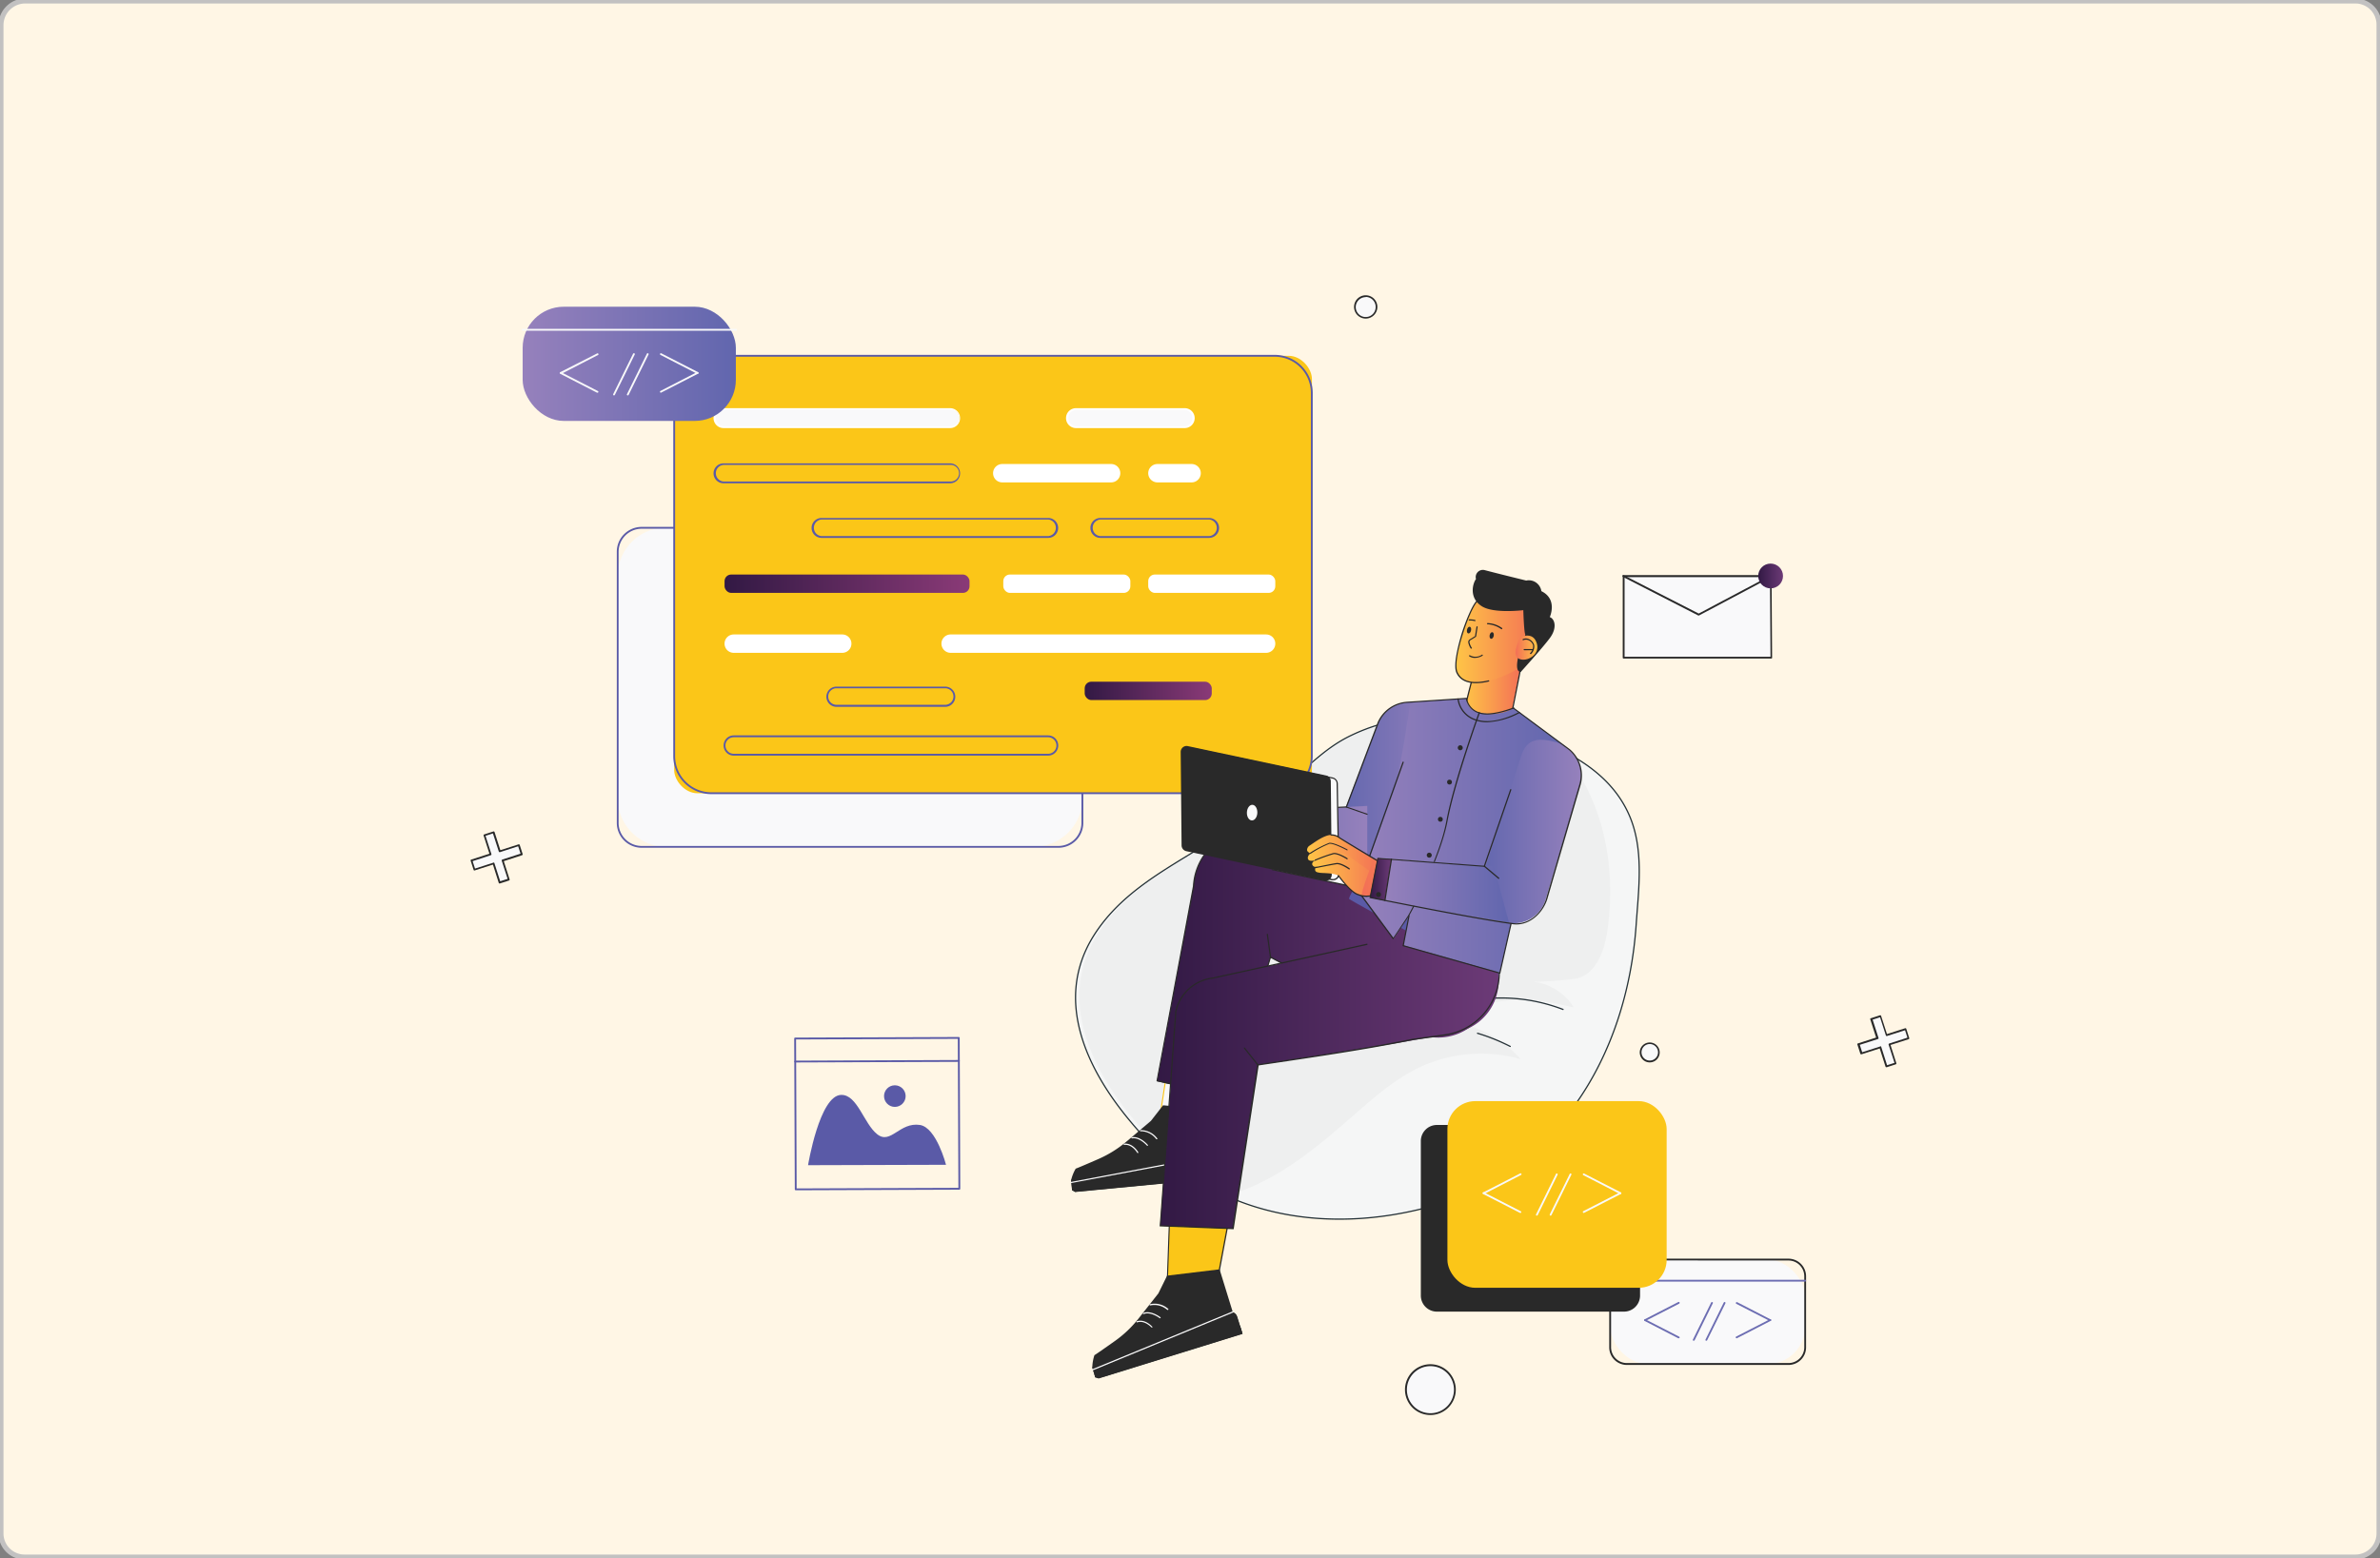 <svg id="Layer_1" data-name="Layer 1" xmlns="http://www.w3.org/2000/svg" xmlns:xlink="http://www.w3.org/1999/xlink" viewBox="0 0 478 313"><rect x="0" y="0" width="478" height="313" fill="#808080" stroke="none"/><defs><style>.cls-1{fill:#fff6e5;stroke:#c2c1c1;}.cls-1,.cls-4{stroke-miterlimit:10;}.cls-2{fill:#9bd2a5;}.cls-3{fill:#f5f6f6;}.cls-4,.cls-5,.cls-6{fill:none;stroke:#263238;}.cls-4,.cls-5{stroke-width:0.25px;}.cls-5,.cls-6{stroke-linecap:round;stroke-linejoin:round;}.cls-6{stroke-width:0.5px;}.cls-7{fill:#010101;opacity:0.03;}.cls-8{fill:#5a5aa7;}.cls-9{fill:#f9f9fa;}.cls-10{fill:#292929;}.cls-11{fill:url(#linear-gradient);}.cls-12{fill:#fbc618;}.cls-13{fill:#fff;}.cls-14{fill:url(#linear-gradient-2);}.cls-15{fill:url(#linear-gradient-3);}.cls-16{fill:url(#linear-gradient-4);}.cls-17{fill:#6c6db2;}.cls-18{fill:url(#linear-gradient-5);}.cls-19{fill:url(#linear-gradient-6);}.cls-20{fill:url(#linear-gradient-7);}.cls-21{fill:#f0edea;}.cls-22{fill:url(#linear-gradient-8);}.cls-23{fill:url(#linear-gradient-9);}.cls-24{fill:url(#linear-gradient-10);}.cls-25{fill:url(#linear-gradient-11);}.cls-26{fill:url(#linear-gradient-12);}.cls-27,.cls-28,.cls-29,.cls-30{fill-rule:evenodd;}.cls-27{fill:url(#linear-gradient-13);}.cls-28{fill:url(#linear-gradient-14);}.cls-29{fill:url(#linear-gradient-15);}.cls-30{fill:url(#linear-gradient-16);}.cls-31{fill:url(#linear-gradient-17);}.cls-32{fill:url(#linear-gradient-18);}.cls-33{fill:url(#linear-gradient-19);}.cls-34{fill:url(#linear-gradient-20);}</style><linearGradient id="linear-gradient" x1="353.13" y1="115.71" x2="358.1" y2="115.71" gradientUnits="userSpaceOnUse"><stop offset="0" stop-color="#321944"/><stop offset="1" stop-color="#6c3a77"/></linearGradient><linearGradient id="linear-gradient-2" x1="217.85" y1="138.8" x2="243.37" y2="138.8" gradientUnits="userSpaceOnUse"><stop offset="0" stop-color="#321944"/><stop offset="1" stop-color="#8a3a77"/></linearGradient><linearGradient id="linear-gradient-3" x1="145.52" y1="117.26" x2="194.72" y2="117.26" xlink:href="#linear-gradient-2"/><linearGradient id="linear-gradient-4" x1="104.97" y1="73.1" x2="147.79" y2="73.1" gradientUnits="userSpaceOnUse"><stop offset="0" stop-color="#9681bc"/><stop offset="1" stop-color="#6166ae"/></linearGradient><linearGradient id="linear-gradient-5" x1="294.02" y1="139.43" x2="305.62" y2="139.43" gradientUnits="userSpaceOnUse"><stop offset="0" stop-color="#ffc546"/><stop offset="1" stop-color="#f36f56"/></linearGradient><linearGradient id="linear-gradient-6" x1="292.39" y1="128.02" x2="309.04" y2="128.02" xlink:href="#linear-gradient-5"/><linearGradient id="linear-gradient-7" x1="304.4" y1="130.07" x2="308.77" y2="130.07" gradientUnits="userSpaceOnUse"><stop offset="0" stop-color="#f36f56"/><stop offset="1" stop-color="#ffc546"/></linearGradient><linearGradient id="linear-gradient-8" x1="268.6" y1="157.9" x2="291.06" y2="157.9" gradientUnits="userSpaceOnUse"><stop offset="0" stop-color="#6166ae"/><stop offset="1" stop-color="#9681bc"/></linearGradient><linearGradient id="linear-gradient-9" x1="247.9" y1="168.32" x2="274.6" y2="168.32" xlink:href="#linear-gradient-8"/><linearGradient id="linear-gradient-10" x1="232.37" y1="194.34" x2="299.68" y2="194.34" xlink:href="#linear-gradient"/><linearGradient id="linear-gradient-11" x1="233.04" y1="216.67" x2="300.99" y2="216.67" xlink:href="#linear-gradient"/><linearGradient id="linear-gradient-12" x1="272.61" y1="167.9" x2="314.9" y2="167.9" xlink:href="#linear-gradient-4"/><linearGradient id="linear-gradient-13" x1="262.52" y1="172.42" x2="277.02" y2="172.42" xlink:href="#linear-gradient-5"/><linearGradient id="linear-gradient-14" x1="262.66" y1="174.59" x2="277" y2="174.59" xlink:href="#linear-gradient-5"/><linearGradient id="linear-gradient-15" x1="263.53" y1="175.41" x2="278.5" y2="175.41" xlink:href="#linear-gradient-5"/><linearGradient id="linear-gradient-16" x1="264.15" y1="176.69" x2="278.13" y2="176.69" xlink:href="#linear-gradient-5"/><linearGradient id="linear-gradient-17" x1="273.53" y1="179.06" x2="303.82" y2="179.06" xlink:href="#linear-gradient-7"/><linearGradient id="linear-gradient-18" x1="297.27" y1="167.05" x2="317.56" y2="167.05" xlink:href="#linear-gradient-8"/><linearGradient id="linear-gradient-19" x1="278.12" y1="178.99" x2="303.09" y2="178.99" xlink:href="#linear-gradient-4"/><linearGradient id="linear-gradient-20" x1="275.14" y1="176.68" x2="279.44" y2="176.68" xlink:href="#linear-gradient"/></defs><g id="beb3d7f5-2594-40e1-9fcf-2cdf8fd006a9"><path class="cls-1" d="M5,.2H473A4.74,4.74,0,0,1,477.8,5V308a4.74,4.74,0,0,1-4.8,4.8H5A4.74,4.74,0,0,1,.2,308V5A4.87,4.87,0,0,1,5,.2Z"/></g><path class="cls-2" d="M227.19,225.49a55.93,55.93,0,0,0,14,12.1,47.94,47.94,0,0,0,5.12,2.67c12.12,5.45,25.94,5.81,38.86,2.67,27.17-6.58,41.58-30.56,43.41-57.18.49-7.2,1.6-15-1.32-21.81s-8.81-11.09-15.47-14.05A90.39,90.39,0,0,0,297,145.11a38.09,38.09,0,0,0-25.64,2.64c-5.58,2.65-9.56,7.24-14.26,11.13l-1.5,1.23a139.86,139.86,0,0,1-15,10.5c-7.89,4.82-16,9.37-21,17.46C211.56,201,218.35,215,227.19,225.49Z"/><path class="cls-3" d="M227.19,225.49a55.93,55.93,0,0,0,14,12.1,47.94,47.94,0,0,0,5.12,2.67c12.12,5.45,25.94,5.81,38.86,2.67,27.17-6.58,41.58-30.56,43.41-57.18.49-7.2,1.6-15-1.32-21.81s-8.81-11.09-15.47-14.05A90.39,90.39,0,0,0,297,145.11a38.09,38.09,0,0,0-25.64,2.64c-5.58,2.65-9.56,7.24-14.26,11.13l-1.5,1.23a139.86,139.86,0,0,1-15,10.5c-7.89,4.82-16,9.37-21,17.46C211.56,201,218.35,215,227.19,225.49Z"/><path class="cls-4" d="M255.58,160.11l1.5-1.23c4.7-3.89,8.68-8.48,14.26-11.13A38.09,38.09,0,0,1,297,145.11c11.3,2.8,25.31,7.12,30.29,18.83,2.91,6.84,1.81,14.61,1.32,21.81-1.83,26.62-16.24,50.6-43.41,57.18-14.78,3.59-30.73,2.61-44-5.34a55.93,55.93,0,0,1-14-12.1C218.35,215,211.56,201,219.6,188.07c5.05-8.09,13.13-12.64,21-17.46A139.86,139.86,0,0,0,255.58,160.11Z"/><path class="cls-5" d="M296.75,207.58a38.93,38.93,0,0,1,6.56,2.64"/><path class="cls-6" d="M282.89,205a69.42,69.42,0,0,1,9.84,1.55"/><path class="cls-5" d="M285.79,204.26a34.65,34.65,0,0,1,28.13-1.47"/><path class="cls-7" d="M228,225.27a56.15,56.15,0,0,0,14,12.1A47.94,47.94,0,0,0,247.1,240a39.82,39.82,0,0,0,4.08-1.49c8-3.42,14.64-9.19,21.18-14.89,3.93-3.43,7.94-6.91,12.65-9.16a29.14,29.14,0,0,1,20.41-1.68,22.94,22.94,0,0,0-13.5-7.43c3.37-3.06,8.06-4.35,12.62-4.43s7.07.47,11.52,1.47c-1.49-2.74-5.44-5.22-8.56-5.14a78,78,0,0,0,8.86-.63c4-.65,5.83-5.38,6.43-9.41,1.66-11.09,0-22.91-6.07-32.34a32.47,32.47,0,0,0-4.15-5.24,90,90,0,0,0-14.81-4.78,38.08,38.08,0,0,0-25.64,2.64c-5.58,2.65-9.56,7.24-14.26,11.13l-1.5,1.23a140.87,140.87,0,0,1-15,10.5c-7.9,4.82-16,9.37-21,17.46C212.34,200.74,219.13,214.78,228,225.27Z"/><path class="cls-8" d="M159.82,239.12a.19.19,0,0,1-.19-.18l-.12-30.31a.18.18,0,0,1,.06-.13.19.19,0,0,1,.13-.05l32.85-.12h0a.18.18,0,0,1,.19.18l.12,30.3a.19.19,0,0,1-.05.13.18.18,0,0,1-.13.06l-32.86.12Zm.06-30.3.12,29.93,32.49-.12-.12-29.93Z"/><path class="cls-8" d="M159.71,213.44a.18.18,0,0,1,0-.36l32.86-.13h0a.2.2,0,0,1,.19.19.19.19,0,0,1-.19.18l-32.86.12Z"/><path class="cls-8" d="M162.29,234.08,190,234s-1.92-7.47-5.23-8c-4.11-.63-5.86,4-8.57,1.88s-4-8-7.26-7.92C164.59,220.05,162.29,234.08,162.29,234.08Z"/><circle class="cls-8" cx="179.72" cy="220.2" r="2.17"/><polygon class="cls-9" points="326.09 115.66 355.66 115.7 355.77 132.12 326.09 132.12 326.09 115.66"/><path class="cls-10" d="M355.77,132.3H326.09a.18.18,0,0,1-.18-.18V115.66a.19.19,0,0,1,0-.13.21.21,0,0,1,.13,0h0l29.57,0a.19.19,0,0,1,.19.18l.11,16.42a.16.16,0,0,1-.06.13A.15.15,0,0,1,355.77,132.3Zm-29.49-.36h29.31l-.11-16-29.2,0Z"/><path class="cls-10" d="M341.16,123.65l-.08,0L326,115.92a.19.19,0,1,1,.17-.33l15,7.67,14.27-7.57a.18.18,0,0,1,.25.07.19.19,0,0,1-.08.25l-14.35,7.62Z"/><circle class="cls-11" cx="355.61" cy="115.71" r="2.49"/><polygon class="cls-9" points="383.31 208.55 382.72 206.71 378.89 207.94 377.66 204.11 375.82 204.7 377.05 208.53 373.22 209.76 373.81 211.6 377.64 210.37 378.87 214.2 380.71 213.61 379.48 209.78 383.31 208.55"/><path class="cls-10" d="M378.87,214.39a.11.11,0,0,1-.08,0,.19.19,0,0,1-.1-.1l-1.17-3.66-3.65,1.17a.19.19,0,0,1-.24-.11l-.59-1.84a.17.17,0,0,1,0-.14.15.15,0,0,1,.1-.09l3.66-1.18-1.17-3.65a.17.17,0,0,1,0-.14.14.14,0,0,1,.11-.09l1.83-.59a.18.18,0,0,1,.23.11l1.18,3.66,3.65-1.17a.18.18,0,0,1,.23.12l.59,1.84a.14.14,0,0,1,0,.14.22.22,0,0,1-.1.09l-3.66,1.17,1.17,3.66a.18.18,0,0,1-.12.23l-1.83.59Zm-1.23-4.2a.11.11,0,0,1,.08,0,.19.19,0,0,1,.1.1L379,214l1.49-.48-1.18-3.65a.19.19,0,0,1,.12-.23l3.66-1.18-.48-1.49L379,208.12a.17.17,0,0,1-.14,0,.19.19,0,0,1-.1-.1l-1.17-3.66-1.49.48,1.18,3.66a.18.18,0,0,1,0,.14.22.22,0,0,1-.1.09l-3.66,1.17.48,1.49,3.65-1.17Z"/><polygon class="cls-9" points="104.19 169.8 100.36 171.03 99.13 167.2 97.29 167.79 98.52 171.62 94.69 172.85 95.28 174.69 99.11 173.46 100.34 177.29 102.18 176.7 100.95 172.87 104.78 171.64 104.19 169.8"/><path class="cls-10" d="M100.34,177.48l-.08,0a.19.19,0,0,1-.09-.11L99,173.69l-3.65,1.17a.14.14,0,0,1-.14,0,.15.15,0,0,1-.09-.1l-.59-1.84a.17.17,0,0,1,.11-.23l3.66-1.18-1.17-3.65a.18.18,0,0,1,.12-.23l1.83-.59a.17.17,0,0,1,.14,0,.19.19,0,0,1,.1.1l1.17,3.66,3.65-1.17a.17.17,0,0,1,.14,0,.18.18,0,0,1,.1.11l.59,1.84a.19.19,0,0,1-.12.23L101.18,173l1.17,3.66a.18.18,0,0,1-.12.23l-1.83.59Zm-1.23-4.2a.11.11,0,0,1,.08,0,.19.19,0,0,1,.1.1l1.17,3.66,1.49-.48-1.18-3.65a.19.19,0,0,1,.12-.23l3.66-1.18-.48-1.49-3.65,1.18a.2.2,0,0,1-.24-.12L99,167.43l-1.49.48,1.18,3.66a.18.18,0,0,1,0,.14.22.22,0,0,1-.1.09L94.92,173l.48,1.49,3.65-1.17Z"/><circle class="cls-9" cx="287.29" cy="279.18" r="4.91" transform="translate(-50.27 63.47) rotate(-11.6)"/><path class="cls-10" d="M287.29,284.27a5.1,5.1,0,1,1,5.09-5.09A5.1,5.1,0,0,1,287.29,284.27Zm0-9.82a4.73,4.73,0,1,0,4.73,4.73A4.73,4.73,0,0,0,287.29,274.45Z"/><circle class="cls-9" cx="274.29" cy="61.62" r="2.16"/><path class="cls-10" d="M274.29,64a2.34,2.34,0,1,1,2.34-2.34A2.34,2.34,0,0,1,274.29,64Zm0-4.31a2,2,0,1,0,2,2A2,2,0,0,0,274.29,59.65Z"/><circle class="cls-9" cx="331.33" cy="211.4" r="1.84"/><path class="cls-10" d="M331.33,213.43a2,2,0,1,1,2-2A2,2,0,0,1,331.33,213.43Zm0-3.69A1.66,1.66,0,1,0,333,211.4,1.66,1.66,0,0,0,331.33,209.74Z"/><path class="cls-9" d="M133.77,106h83.62a0,0,0,0,1,0,0v54.39a9.71,9.71,0,0,1-9.71,9.71H133.77a9.71,9.71,0,0,1-9.71-9.71V115.74A9.71,9.71,0,0,1,133.77,106Z"/><path class="cls-8" d="M212.57,170.31H128.88a5,5,0,0,1-5-5V110.85a5,5,0,0,1,5-5h88.5a.2.2,0,0,1,.19.19v59.28A5,5,0,0,1,212.57,170.31Zm-83.69-64.09a4.64,4.64,0,0,0-4.64,4.63v54.47a4.64,4.64,0,0,0,4.64,4.63h83.69a4.64,4.64,0,0,0,4.63-4.63v-59.1Z"/><rect class="cls-12" x="135.4" y="71.48" width="128.09" height="87.88" rx="4.68"/><path class="cls-8" d="M256,159.54H142.87a7.66,7.66,0,0,1-7.65-7.65V78.94a7.66,7.66,0,0,1,7.65-7.65H256a7.66,7.66,0,0,1,7.65,7.65v72.95A7.66,7.66,0,0,1,256,159.54ZM142.87,71.66a7.29,7.29,0,0,0-7.28,7.28v72.95a7.28,7.28,0,0,0,7.28,7.28H256a7.29,7.29,0,0,0,7.28-7.28V78.94A7.29,7.29,0,0,0,256,71.66Z"/><path class="cls-9" d="M190.82,85.84H145.31A1.84,1.84,0,0,1,143.47,84h0a1.84,1.84,0,0,1,1.84-1.84h45.51A1.85,1.85,0,0,1,192.67,84h0A1.85,1.85,0,0,1,190.82,85.84Z"/><path class="cls-13" d="M190.82,86H145.31a2,2,0,1,1,0-4h45.51a2,2,0,1,1,0,4Zm-45.51-3.69a1.67,1.67,0,0,0,0,3.33h45.51a1.67,1.67,0,1,0,0-3.33Z"/><path class="cls-9" d="M237.94,85.84H216.1A1.85,1.85,0,0,1,214.26,84h0a1.85,1.85,0,0,1,1.84-1.84h21.84A1.84,1.84,0,0,1,239.78,84h0A1.84,1.84,0,0,1,237.94,85.84Z"/><path class="cls-13" d="M237.94,86H216.1a2,2,0,0,1,0-4h21.84a2,2,0,1,1,0,4ZM216.1,82.33a1.67,1.67,0,0,0,0,3.33h21.84a1.67,1.67,0,0,0,0-3.33Z"/><path class="cls-8" d="M190.82,97.09H145.31a2,2,0,1,1,0-4h45.51a2,2,0,1,1,0,4ZM145.31,93.4a1.67,1.67,0,0,0,0,3.33h45.51a1.67,1.67,0,1,0,0-3.33Z"/><path class="cls-13" d="M223.13,96.91H201.29a1.84,1.84,0,0,1-1.84-1.84h0a1.84,1.84,0,0,1,1.84-1.85h21.84A1.84,1.84,0,0,1,225,95.07h0A1.84,1.84,0,0,1,223.13,96.91Z"/><path class="cls-13" d="M239.32,96.91h-6.87a1.85,1.85,0,0,1-1.84-1.84h0a1.85,1.85,0,0,1,1.84-1.85h6.87a1.85,1.85,0,0,1,1.85,1.85h0A1.85,1.85,0,0,1,239.32,96.91Z"/><path class="cls-13" d="M169.2,131.15H147.36a1.84,1.84,0,0,1-1.84-1.85h0a1.84,1.84,0,0,1,1.84-1.84H169.2A1.84,1.84,0,0,1,171,129.3h0A1.84,1.84,0,0,1,169.2,131.15Z"/><path class="cls-13" d="M254.29,131.15H190.93a1.85,1.85,0,0,1-1.85-1.85h0a1.84,1.84,0,0,1,1.85-1.84h63.36a1.84,1.84,0,0,1,1.84,1.84h0A1.84,1.84,0,0,1,254.29,131.15Z"/><path class="cls-8" d="M189.85,142H168a2,2,0,1,1,0-4.06h21.83a2,2,0,1,1,0,4.06ZM168,138.27a1.66,1.66,0,1,0,0,3.32h21.83a1.66,1.66,0,1,0,0-3.32Z"/><path class="cls-8" d="M210.51,108.06H165a2,2,0,0,1,0-4h45.52a2,2,0,0,1,0,4ZM165,104.37a1.67,1.67,0,0,0,0,3.33h45.52a1.67,1.67,0,0,0,0-3.33Z"/><rect class="cls-14" x="217.85" y="136.95" width="25.52" height="3.69" rx="1.33"/><path class="cls-8" d="M210.51,151.8H147.36a2,2,0,0,1,0-4.06h63.15a2,2,0,0,1,0,4.06Zm-63.15-3.69a1.66,1.66,0,0,0,0,3.32h63.15a1.66,1.66,0,0,0,0-3.32Z"/><path class="cls-8" d="M242.81,108.06H221a2,2,0,0,1,0-4h21.84a2,2,0,1,1,0,4ZM221,104.37a1.67,1.67,0,0,0,0,3.33h21.84a1.67,1.67,0,0,0,0-3.33Z"/><rect class="cls-15" x="145.52" y="115.42" width="49.2" height="3.69" rx="1.33"/><rect class="cls-13" x="201.5" y="115.42" width="25.52" height="3.69" rx="1.33"/><rect class="cls-13" x="230.61" y="115.42" width="25.52" height="3.69" rx="1.33"/><rect class="cls-16" x="104.97" y="61.62" width="42.82" height="22.94" rx="8.25"/><path class="cls-9" d="M112.64,75.1a.18.18,0,0,1-.16-.1.19.19,0,0,1,.08-.25L119.93,71a.19.19,0,0,1,.25.08.17.17,0,0,1-.08.24l-7.38,3.8Z"/><path class="cls-9" d="M120,78.89l-.09,0-7.37-3.79a.19.19,0,0,1-.08-.25.17.17,0,0,1,.24-.08l7.38,3.79a.19.19,0,0,1,.08.25A.19.19,0,0,1,120,78.89Z"/><path class="cls-9" d="M140.11,75.1l-.08,0-7.38-3.8a.18.18,0,0,1-.08-.24.19.19,0,0,1,.25-.08l7.38,3.79a.19.19,0,0,1,.08.25A.21.21,0,0,1,140.11,75.1Z"/><path class="cls-9" d="M132.74,78.89a.21.21,0,0,1-.17-.1.19.19,0,0,1,.08-.25L140,74.75a.19.19,0,0,1,.25.08.19.19,0,0,1-.08.25l-7.38,3.79Z"/><path class="cls-9" d="M123.32,79.43l-.08,0a.2.2,0,0,1-.09-.25l4-8.12a.19.19,0,0,1,.25-.08.17.17,0,0,1,.08.24l-4,8.12A.17.17,0,0,1,123.32,79.43Z"/><path class="cls-9" d="M126.08,79.43l-.08,0a.19.19,0,0,1-.08-.25l4-8.12a.18.18,0,0,1,.33.16l-4,8.12A.18.18,0,0,1,126.08,79.43Z"/><path class="cls-9" d="M147.79,66.44H105a.18.18,0,0,1-.19-.19.18.18,0,0,1,.19-.18h42.82a.18.18,0,0,1,.18.18A.18.18,0,0,1,147.79,66.44Z"/><rect class="cls-9" x="323.39" y="253.05" width="39.16" height="20.98" rx="7.55"/><path class="cls-10" d="M359.2,274.21H326.73a3.54,3.54,0,0,1-3.53-3.53V256.39a3.54,3.54,0,0,1,3.53-3.53H359.2a3.54,3.54,0,0,1,3.53,3.53v14.29A3.53,3.53,0,0,1,359.2,274.21Zm-32.47-21a3.17,3.17,0,0,0-3.16,3.16v14.29a3.17,3.17,0,0,0,3.16,3.17H359.2a3.17,3.17,0,0,0,3.17-3.17V256.39a3.17,3.17,0,0,0-3.17-3.16Z"/><path class="cls-17" d="M330.4,265.38a.17.17,0,0,1-.16-.1.18.18,0,0,1,.08-.24l6.75-3.47a.19.19,0,0,1,.25.08.19.19,0,0,1-.08.25l-6.75,3.46A.15.15,0,0,1,330.4,265.38Z"/><path class="cls-17" d="M337.15,268.85a.11.11,0,0,1-.08,0l-6.75-3.47a.18.18,0,0,1-.08-.24.19.19,0,0,1,.25-.08l6.75,3.47a.18.18,0,0,1,.08.24A.19.19,0,0,1,337.15,268.85Z"/><path class="cls-17" d="M355.53,265.38a.11.11,0,0,1-.08,0l-6.75-3.46a.19.19,0,0,1,.17-.33l6.74,3.47a.17.17,0,0,1,.08.24A.16.16,0,0,1,355.53,265.38Z"/><path class="cls-17" d="M348.78,268.85a.18.18,0,0,1-.08-.34l6.75-3.47a.18.18,0,1,1,.16.32l-6.74,3.47A.15.15,0,0,1,348.78,268.85Z"/><path class="cls-17" d="M340.17,269.34a.12.12,0,0,1-.08,0,.17.17,0,0,1-.08-.24l3.66-7.43a.19.19,0,0,1,.25-.08.17.17,0,0,1,.08.24l-3.66,7.43A.21.21,0,0,1,340.17,269.34Z"/><path class="cls-17" d="M342.7,269.34a.11.11,0,0,1-.08,0,.17.17,0,0,1-.08-.24l3.66-7.43a.19.19,0,0,1,.25-.08.17.17,0,0,1,.08.24l-3.67,7.43A.18.18,0,0,1,342.7,269.34Z"/><path class="cls-17" d="M362.55,257.47H323.39a.19.19,0,0,1-.19-.19.18.18,0,0,1,.19-.18h39.16a.18.18,0,0,1,.18.18A.19.19,0,0,1,362.55,257.47Z"/><path class="cls-10" d="M295,127.3s0-6.34,2.87-7.31,4.44,2.88,4.44,2.88Z"/><path class="cls-18" d="M303.34,144.66c0-.27,2.21-11.24,2.28-12.09s-9.19.86-9.19.86-2.18,8.07-2.36,9.51C293.2,149.85,303.34,144.66,303.34,144.66Z"/><path class="cls-10" d="M297,146.65a3.5,3.5,0,0,1-2-.53c-.84-.59-1.17-1.66-1-3.19s2.27-9.2,2.36-9.53a.11.11,0,0,1,.09-.08s2.15-.4,4.33-.71c4.46-.64,4.8-.34,4.93-.22a.27.27,0,0,1,.08.19c0,.52-.85,4.68-1.5,8-.4,2-.77,3.94-.78,4.06a.12.12,0,0,1-.06.1C303.21,144.86,299.67,146.65,297,146.65Zm-.44-13.11c-.21.81-2.16,8.07-2.33,9.42s.12,2.43.88,3c2.19,1.53,7.55-1.05,8.16-1.35,0-.34.31-1.68.77-4,.65-3.33,1.46-7.48,1.5-8,0-.05-.44-.32-4.63.27C298.89,133.11,296.93,133.47,296.52,133.54Zm6.82,11.12Z"/><path class="cls-19" d="M302.42,119.22c-2.89-.67-3.37-.32-5.69,1.52-1.5,1.19-5.3,11.87-4.11,14.41,2.23,4.71,12.06-.33,12.78-1.25s5.67-9.3,2.7-12.14A12.68,12.68,0,0,0,302.42,119.22Z"/><path class="cls-10" d="M296.38,137.25c-1.91,0-3.22-.69-3.86-2.05-.8-1.68.59-6.39,1-7.8.9-2.84,2.25-6.07,3.1-6.75,2.37-1.88,2.91-2.22,5.8-1.55a.12.12,0,0,1,.09.14.12.12,0,0,1-.15.09c-2.87-.66-3.33-.28-5.59,1.51-.7.56-2,3.41-3,6.64-1.16,3.69-1.56,6.54-1,7.62,1.07,2.26,3.95,2.11,6.18,1.58a.12.12,0,0,1,.15.09.12.12,0,0,1-.09.14A11.18,11.18,0,0,1,296.38,137.25Z"/><path class="cls-10" d="M296.2,132.17a2,2,0,0,1-1.13-.34.13.13,0,0,1,0-.17.13.13,0,0,1,.17,0,2.27,2.27,0,0,0,2.37-.12.12.12,0,0,1,.16,0,.12.12,0,0,1,0,.17A3.07,3.07,0,0,1,296.2,132.17Z"/><path class="cls-10" d="M295.49,130.29a.16.16,0,0,1-.1,0,3.34,3.34,0,0,1-.5-1.2.63.63,0,0,1,.26-.62h0l1.09-.67.29-1.86a.12.12,0,1,1,.24,0l-.3,1.91a.15.15,0,0,1-.06.09l-1.12.7a.42.42,0,0,0-.16.39,3.08,3.08,0,0,0,.46,1.09.12.12,0,0,1,0,.17Z"/><path class="cls-10" d="M300,127.77c-.09.36-.34.62-.56.56s-.33-.39-.25-.76.34-.62.56-.56S300.07,127.4,300,127.77Z"/><ellipse class="cls-10" cx="295.05" cy="126.59" rx="0.68" ry="0.41" transform="translate(103.61 384.33) rotate(-76.62)"/><path class="cls-10" d="M301.62,126.41a.11.11,0,0,1-.08,0,5.28,5.28,0,0,0-2.77-1,.12.12,0,0,1-.12-.13.11.11,0,0,1,.12-.11,5.42,5.42,0,0,1,2.92,1,.12.12,0,0,1,0,.17A.11.11,0,0,1,301.62,126.41Z"/><path class="cls-10" d="M296.2,124.78s0,0,0,0a4.11,4.11,0,0,0-1.08-.12.12.12,0,0,1-.14-.09.12.12,0,0,1,.1-.14,3.88,3.88,0,0,1,1.17.12.11.11,0,0,1,.09.14A.12.12,0,0,1,296.2,124.78Z"/><path class="cls-10" d="M305.42,135s4.45-4.9,5.89-6.87,1-3.77-.05-4.16c0,0,1.65-3.58-1.69-5.21a2.55,2.55,0,0,0-3.05-2.13s-5.88-1.44-8.32-2.09a1.44,1.44,0,0,0-1.54,2.24s.7.33.3-.6-2.81,3.51.71,5.65c2.41,1.47,8.27.75,8.27.75s.14,4.62.42,4.93C306.36,127.52,303.33,134.87,305.42,135Z"/><path class="cls-20" d="M305.38,128s2.21-1.1,3.1.81c1.26,2.67-2,4.38-3.51,3.48S305.38,128,305.38,128Z"/><path class="cls-10" d="M307.38,131.37a.11.11,0,0,1-.07,0,.12.12,0,0,1,0-.17,1.93,1.93,0,0,0,.59-1.59,1.64,1.64,0,0,0-.94-1,1.26,1.26,0,0,0-1,0,.12.12,0,1,1-.1-.22,1.46,1.46,0,0,1,1.19,0,1.91,1.91,0,0,1,1.08,1.21,2.15,2.15,0,0,1-.64,1.8A.13.13,0,0,1,307.38,131.37Z"/><path class="cls-10" d="M306.13,130.63a.12.12,0,0,1,0-.24l1.75,0a.12.12,0,0,1,.12.12.12.12,0,0,1-.12.12l-1.75,0Z"/><path class="cls-21" d="M290.14,148.93l-8.57,21.24a6.45,6.45,0,0,1-8.24,3.6h0a6.45,6.45,0,0,1-3.7-8.5l7.71-19.74a6.45,6.45,0,0,1,7.83-3.71h0C288.8,142.92,291.57,145.42,290.14,148.93Z"/><path class="cls-22" d="M273.12,174.33h0a6.82,6.82,0,0,0,8.61-3.78l8.89-21.22c1.54-3.69-1.18-6.43-4.93-7.83h0a7.06,7.06,0,0,0-9.06,4.14l-7.55,19.75A6.83,6.83,0,0,0,273.12,174.33Z"/><polygon class="cls-23" points="249.2 163.17 247.9 171.31 274.6 174.74 274.6 161.9 249.2 163.17"/><path class="cls-10" d="M274.6,163.7h0l-4.22-1.47-21.13,1.06a.11.11,0,0,1-.13-.11.13.13,0,0,1,.11-.13L270.35,162h0l4.24,1.47a.12.12,0,0,1,.08.15A.13.13,0,0,1,274.6,163.7Z"/><path class="cls-9" d="M258.25,181.21c-4.81,14.43-15.38,45.5-15.38,45.5l-10-2.22,7.46-48.39c.54-3.92,5.12-6.63,9.82-5.92h0C255.46,171,259.93,176.16,258.25,181.21Z"/><path class="cls-12" d="M242.87,226.83h0l-9.94-2.21a.12.12,0,0,1-.1-.14l7.46-48.39a6.58,6.58,0,0,1,2.7-4.31,9.88,9.88,0,0,1,7.25-1.71,10.61,10.61,0,0,1,7.3,4.83,7.5,7.5,0,0,1,.85,6.36c-4.75,14.26-15.27,45.19-15.38,45.5A.12.12,0,0,1,242.87,226.83Zm-9.81-2.43,9.73,2.17c.67-2,10.73-31.54,15.34-45.4l.12,0-.12,0a7.24,7.24,0,0,0-.83-6.16,10.37,10.37,0,0,0-7.12-4.71A9.64,9.64,0,0,0,243.1,172a6.31,6.31,0,0,0-2.6,4.15Z"/><path class="cls-10" d="M215.12,237.08l.2,2,.61.35,30.12-2.89L245.7,233a1.35,1.35,0,0,0-.67-1.05h0l-.86-9-10.58-.9-2.44,3.13-4.88,4.13a23.21,23.21,0,0,1-5.68,3.54c-2.06.9-4.4,1.9-4.54,1.92a8.38,8.38,0,0,0-.9,2.21Z"/><polygon class="cls-10" points="215.27 238.63 215.32 239.12 215.93 239.47 246.05 236.58 245.89 234.96 215.27 238.63"/><path class="cls-10" d="M215.12,237.08l.2,2L246,236.18,245.7,233a1.35,1.35,0,0,0-.67-1.05h0L215.15,237Z"/><path class="cls-9" d="M215.17,237.67a.12.12,0,0,1,0-.24L245,231.8a.12.12,0,0,1,.14.09.13.13,0,0,1-.09.15l-29.86,5.62Z"/><path class="cls-9" d="M232.32,228.85a.12.12,0,0,1-.1,0,3.88,3.88,0,0,0-3.14-1.58.12.12,0,0,1-.13-.11.13.13,0,0,1,.11-.13,4.12,4.12,0,0,1,3.36,1.67.13.13,0,0,1,0,.17A.11.11,0,0,1,232.32,228.85Z"/><path class="cls-9" d="M230.46,230.17a.15.15,0,0,1-.09,0s-1.49-1.73-3-1.47a.11.11,0,0,1-.14-.09.12.12,0,0,1,.1-.14c1.63-.29,3.14,1.46,3.2,1.54a.12.12,0,0,1,0,.17A.11.11,0,0,1,230.46,230.17Z"/><path class="cls-9" d="M228.49,231.64a.13.13,0,0,1-.1-.06s-1-1.74-2.59-1.58a.14.14,0,0,1-.13-.11.12.12,0,0,1,.11-.13c1.74-.17,2.77,1.62,2.82,1.7a.12.12,0,0,1,0,.16Z"/><path class="cls-24" d="M297.22,190.67a10.74,10.74,0,0,0-3.89-3l-5.68-2.59L285.1,184l-17.68-8-15.83-7.19a8.61,8.61,0,0,0-9.73,3,12,12,0,0,0-2.15,6.23l-7.34,39.17,14.39,3.3,8.41-28.15c9.76,5.13,21.08,10.94,28.75,14.88a10.75,10.75,0,0,0,5.17,1.2,10.83,10.83,0,0,0,8.13-17.69Z"/><path class="cls-10" d="M246.76,220.55h0l-14.38-3.31a.12.12,0,0,1-.1-.14L239.59,178a12,12,0,0,1,2.17-6.29,8.72,8.72,0,0,1,6.74-3.52,9,9,0,0,1,3.13.47h0l15.83,7.19a.12.12,0,0,1-.1.22l-15.82-7.19a8.57,8.57,0,0,0-3.05-.46A8.46,8.46,0,0,0,242,171.8a11.82,11.82,0,0,0-2.13,6.17h0L232.51,217l14.16,3.26,8.38-28a.18.18,0,0,1,.07-.08.12.12,0,0,1,.1,0c9.12,4.78,19.55,10.15,27.17,14.06l1.58.81a.13.13,0,0,1,0,.17.12.12,0,0,1-.16.05l-1.58-.81c-7.58-3.9-18-9.23-27-14l-8.37,28A.11.11,0,0,1,246.76,220.55Z"/><path class="cls-8" d="M301,197.15l.68-19.32-23.05-8.5s-8.36,10.76-7.62,11.31S301,197.15,301,197.15Z"/><path class="cls-10" d="M301.55,180.47h-.05L277,171.56a.12.12,0,0,1-.07-.15.12.12,0,0,1,.16-.07l24.54,8.89a.14.14,0,0,1,.07.16A.12.12,0,0,1,301.55,180.47Z"/><path class="cls-10" d="M255.17,192.4a.12.12,0,0,1-.12-.1l-.63-4.56a.12.12,0,0,1,.1-.14.12.12,0,0,1,.14.11l.63,4.56a.12.12,0,0,1-.11.13Z"/><path class="cls-12" d="M252.87,212.06c-2.7,15-8.75,47.22-8.75,47.22l-9.69-1.7,1.68-47.19c0-3.95,2.47-8.14,7.22-8.1h0C248.65,202.34,253.82,206.83,252.87,212.06Z"/><path class="cls-10" d="M244.12,259.4h0l-9.69-1.7a.11.11,0,0,1-.1-.12L236,210.39a8.88,8.88,0,0,1,2.42-6.26,6.7,6.7,0,0,1,4.93-2,10.62,10.62,0,0,1,7.9,3.74,7.48,7.48,0,0,1,1.75,6.17l-.12,0,.12,0c-2.67,14.8-8.69,46.9-8.75,47.23A.12.12,0,0,1,244.12,259.4Zm-9.57-1.92,9.47,1.66c.41-2.14,6.14-32.76,8.73-47.1a7.26,7.26,0,0,0-1.69-6,10.42,10.42,0,0,0-7.73-3.65,6.52,6.52,0,0,0-4.75,1.89,8.65,8.65,0,0,0-2.35,6.09Z"/><path class="cls-25" d="M300.58,194.15h0a10.53,10.53,0,0,0-12.38-7.4l-44.49,9.75a8.62,8.62,0,0,0-7.52,6.88,2.23,2.23,0,0,0,0,.23L233,246.26l14.57.56,5.06-32.89c9.77-1.45,29.54-4.47,39.87-6.55A10.53,10.53,0,0,0,300.58,194.15Z"/><path class="cls-10" d="M219.37,274.71l.61,2,.67.22,28.9-8.95-1.07-3.47a1.37,1.37,0,0,0-.88-.89h0L244.94,255l-10.54,1.27-1.75,3.56-3.94,5a22.82,22.82,0,0,1-4.85,4.61c-1.83,1.3-3.92,2.76-4.05,2.8a8.45,8.45,0,0,0-.43,2.36Z"/><polygon class="cls-10" points="219.83 276.19 219.98 276.67 220.65 276.88 249.55 267.93 249.07 266.37 219.83 276.19"/><path class="cls-10" d="M219.37,274.71l.61,2,29.45-9.12-1-3.08a1.37,1.37,0,0,0-.88-.89h0l-28.22,11.05Z"/><path class="cls-9" d="M219.51,275.27a.11.11,0,0,1-.11-.07.12.12,0,0,1,.06-.16l28.09-11.58a.11.11,0,0,1,.16.07.11.11,0,0,1-.06.15l-28.1,11.59Z"/><path class="cls-9" d="M234.51,263.15a.11.11,0,0,1-.08,0,3.93,3.93,0,0,0-3.39-.9.13.13,0,0,1-.16-.08A.13.13,0,0,1,231,262a4.09,4.09,0,0,1,3.63.95.12.12,0,0,1,0,.17A.12.12,0,0,1,234.51,263.15Z"/><path class="cls-9" d="M233,264.82a.12.12,0,0,1-.08,0s-1.8-1.39-3.21-.83a.12.12,0,0,1-.16-.06.13.13,0,0,1,.07-.16c1.54-.61,3.37.8,3.45.86a.12.12,0,0,1,0,.17A.11.11,0,0,1,233,264.82Z"/><path class="cls-9" d="M231.33,266.66a.11.11,0,0,1-.09,0s-1.33-1.49-2.85-1a.12.12,0,0,1-.15-.08.12.12,0,0,1,.08-.15c1.67-.52,3,1,3.1,1.09a.12.12,0,0,1,0,.17A.11.11,0,0,1,231.33,266.66Z"/><path class="cls-10" d="M247.61,246.94h0L233,246.38a.09.09,0,0,1-.08,0,.12.12,0,0,1,0-.09L236,203.61c0-.09,0-.17,0-.25a8.73,8.73,0,0,1,7.62-7l30.89-6.77a.12.12,0,0,1,.05.24l-30.9,6.77h0a8.47,8.47,0,0,0-7.41,6.78,1.85,1.85,0,0,0,0,.23l-3.1,42.52,14.34.55,5-32.78a.11.11,0,0,1,.1-.1l2.69-.4c9-1.34,19.17-2.85,28.55-4.74l6.16-.85A12.56,12.56,0,0,0,301,195.48a.11.11,0,0,1,.12-.11.12.12,0,0,1,.12.12,12.88,12.88,0,0,1-11.13,12.58l-6.16.85c-9.38,1.89-19.57,3.4-28.55,4.73l-2.61.39-5,32.8A.12.12,0,0,1,247.61,246.94Z"/><path class="cls-10" d="M252.67,214.05a.13.13,0,0,1-.1,0l-2.73-3.42a.12.12,0,1,1,.19-.15l2.73,3.42a.12.12,0,0,1,0,.17A.1.1,0,0,1,252.67,214.05Z"/><path class="cls-9" d="M285.49,181.06l-29.9-6.36.41-1.91,29.71,7.3a.51.51,0,0,1,.37.59h0A.49.49,0,0,1,285.49,181.06Z"/><path class="cls-10" d="M285.59,181.19h-.13l-29.89-6.36a.16.16,0,0,1-.08,0,.15.15,0,0,1,0-.09l.41-1.92a.22.22,0,0,1,.05-.08.17.17,0,0,1,.1,0l29.71,7.3a.61.61,0,0,1,.46.73.64.64,0,0,1-.27.39A.59.59,0,0,1,285.59,181.19Zm-29.86-6.58,29.78,6.33h0a.37.37,0,0,0,.17-.73l-29.59-7.28Z"/><path class="cls-9" d="M267.44,176.69l-27.71-5.89a1.2,1.2,0,0,1-.95-1.13l-.32-18.14a1.18,1.18,0,0,1,1.44-1.14l27.71,5.9a1.18,1.18,0,0,1,1,1.13l.31,18.14A1.17,1.17,0,0,1,267.44,176.69Z"/><path class="cls-10" d="M267.71,176.84a1.36,1.36,0,0,1-.29,0l-27.71-5.89a1.3,1.3,0,0,1-1.05-1.25l-.32-18.14a1.24,1.24,0,0,1,.46-1,1.31,1.31,0,0,1,1.13-.27l27.71,5.89a1.31,1.31,0,0,1,1.05,1.24l.31,18.15a1.21,1.21,0,0,1-.46,1A1.27,1.27,0,0,1,267.71,176.84Zm-28.07-26.35a1.09,1.09,0,0,0-.69.24,1,1,0,0,0-.37.8l.32,18.14a1.05,1.05,0,0,0,.86,1l27.71,5.9h0a1.08,1.08,0,0,0,.92-.22,1,1,0,0,0,.37-.8l-.32-18.14a1,1,0,0,0-.86-1l-27.7-5.9A1,1,0,0,0,239.64,150.49Z"/><path class="cls-10" d="M266,176.91,238.26,171a1.21,1.21,0,0,1-.95-1.16l-.18-18.77a1.19,1.19,0,0,1,1.44-1.18l27.71,5.89a1.2,1.2,0,0,1,1,1.16l.19,18.77A1.2,1.2,0,0,1,266,176.91Z"/><ellipse class="cls-9" cx="251.46" cy="163.24" rx="1.57" ry="1.05" transform="translate(78.66 408.23) rotate(-87.79)"/><path class="cls-26" d="M314.9,150.37,304,142.27a9.47,9.47,0,0,1-6.82.88,3.15,3.15,0,0,1-2.67-2.84l-11.25.75s-1.87,12.73-3.07,17.14l-7.53,20.62,7.22,9.77,3.12-4.66-1.17,6,19.41,5.52,8.22-36.24C307.87,152.2,314.9,150.37,314.9,150.37Z"/><circle class="cls-10" cx="291.12" cy="157.12" r="0.49"/><circle class="cls-10" cx="289.28" cy="164.59" r="0.49"/><path class="cls-10" d="M287.55,171.83a.5.5,0,0,1-.52.47.5.5,0,1,1,.52-.47Z"/><path class="cls-10" d="M293.78,150.22a.49.49,0,0,1-1,0,.49.49,0,1,1,1,0Z"/><path class="cls-10" d="M279.83,188.71a.14.14,0,0,1-.1-.05l-7.21-9.77a.11.11,0,0,1,0-.11l9.17-25.69a.12.12,0,0,1,.15-.08.13.13,0,0,1,.08.16l-9.15,25.63,7.07,9.58,3-4.51c.14-.27,6.23-11.17,7.66-19s6.43-21.58,6.48-21.72a.12.12,0,0,1,.15-.07.13.13,0,0,1,.08.16c-.05.13-5,13.83-6.48,21.68s-7.62,18.92-7.69,19h0l-3.12,4.65a.11.11,0,0,1-.1.06Z"/><path class="cls-10" d="M298.63,145.1a7,7,0,0,1-2-.28,5.2,5.2,0,0,1-3.91-4.39.11.11,0,0,1,.11-.13.13.13,0,0,1,.13.11,5,5,0,0,0,3.74,4.18c3.7,1.11,8.31-1.52,8.36-1.54a.11.11,0,0,1,.16,0,.12.12,0,0,1,0,.17A15.25,15.25,0,0,1,298.63,145.1Z"/><path class="cls-10" d="M301.19,195.61h0l-19.4-5.51a.13.13,0,0,1-.09-.14l1.17-6a.12.12,0,1,1,.24,0l-1.15,5.94,19.18,5.45,4.13-18.24a.13.13,0,0,1,.15-.09.13.13,0,0,1,.09.14l-4.17,18.36a.1.1,0,0,1-.05.08Z"/><path class="cls-21" d="M316.46,157.88l-6.4,23a6.45,6.45,0,0,1-7.87,4.34h0c-3.52-1-3.54-4.38-2.47-7.87l6.83-24.88c1-3.17,2.5-3.38,5.75-2.71h0C316,150.54,317.57,154.25,316.46,157.88Z"/><path class="cls-27" d="M277,173.26s-6.45-3.91-8.35-5.21c-1.68-1.15-4.27.95-5.63,1.83a1.09,1.09,0,0,0-.51.86c0,.26.22.44.56.65s3.68-1.11,4.4-.77c.51.24,7.42,6.51,7.42,6.51Z"/><path class="cls-28" d="M277,175.9s-5.89-4.29-7.78-5.59-4.76.2-5.61.83c-1,.59-1.05,1.22-.86,1.53s.8.34,1.41.14c1.88-.61,3.34-.71,4-.4.51.24,7.29,7,7.29,7Z"/><path class="cls-29" d="M278.5,177.47s-5.89-4.29-7.78-5.59-5.6.35-6.44.87c-1.2.6-.7,1.25-.24,1.4s4-1,4.69-.64c.5.23,7.92,5.91,7.92,5.91Z"/><path class="cls-30" d="M278.13,179.12s-5.53-3.92-7.31-5.11-6.44-.4-6.65.4.43.83.81.91c.63.12,2.8,0,3.85.6a13.73,13.73,0,0,0,3.37,3.54C274.42,180.82,278.13,179.12,278.13,179.12Z"/><path class="cls-10" d="M263.21,171.54a.11.11,0,0,1-.1-.06.11.11,0,0,1,0-.16,22.41,22.41,0,0,1,3.86-2c.93-.13,3.52,1.26,3.62,1.32a.11.11,0,0,1,.05.16.12.12,0,0,1-.16,0s-2.62-1.41-3.48-1.29a20.34,20.34,0,0,0-3.76,2Z"/><path class="cls-10" d="M264.16,172.93a.12.12,0,0,1-.11-.07.12.12,0,0,1,.06-.16,30.74,30.74,0,0,1,3.72-1.34c.94-.12,2.74,1,2.81,1.07a.12.12,0,0,1,0,.17.13.13,0,0,1-.17,0s-1.79-1.14-2.64-1a31.33,31.33,0,0,0-3.67,1.32Z"/><path class="cls-10" d="M271,174.67l-.06,0s-1.65-1.16-2.5-1.05-4.17.79-4.2.79a.11.11,0,0,1-.14-.09.11.11,0,0,1,.09-.14c.14,0,3.45-.7,4.22-.8.94-.13,2.59,1,2.66,1.09a.12.12,0,0,1,0,.17A.12.12,0,0,1,271,174.67Z"/><path class="cls-31" d="M301.71,174.53l-25.8-2s-2.81,7.16-2.32,7.28,30.23,5.7,30.23,5.7Z"/><path class="cls-10" d="M277.61,173.59a.07.07,0,0,1-.06,0c-.07,0-7.41-4.42-8.54-5.15a2.56,2.56,0,0,0-1.65-.58.12.12,0,0,1-.14-.09.12.12,0,0,1,.09-.15,2.7,2.7,0,0,1,1.83.62c1.13.73,8.46,5.1,8.53,5.15a.11.11,0,0,1,0,.16A.11.11,0,0,1,277.61,173.59Z"/><path class="cls-10" d="M274.44,180.19a5.23,5.23,0,0,1-1.78-.37c-1.55-.53-3.83-3.7-3.93-3.83a.12.12,0,0,1,0-.17.11.11,0,0,1,.16,0s2.34,3.24,3.81,3.74a4.4,4.4,0,0,0,3.22.1.12.12,0,0,1,.15.08.11.11,0,0,1-.09.15A5.87,5.87,0,0,1,274.44,180.19Z"/><path class="cls-32" d="M302.19,185.24h0a6.72,6.72,0,0,0,8.22-4.44L317.23,158a7.06,7.06,0,0,0-4.86-8.93h0c-3.75-1-5.92-.52-7,3.22l-7.88,24.61A6.73,6.73,0,0,0,302.19,185.24Z"/><polygon class="cls-33" points="300 174.01 279.44 172.57 278.12 180.94 303.09 185.41 300 174.01"/><polygon class="cls-34" points="279.44 172.57 276.69 172.42 275.14 180.3 278.12 180.94 279.44 172.57"/><path class="cls-10" d="M278.13,181h0a.13.13,0,0,1-.1-.14l1.31-8.27a.12.12,0,0,1,.14-.1.12.12,0,0,1,.1.14l-1.31,8.27A.13.13,0,0,1,278.13,181Z"/><path class="cls-10" d="M277.36,179.71a.5.5,0,1,1-.5-.5A.49.49,0,0,1,277.36,179.71Z"/><path class="cls-10" d="M304.53,185.72a5.81,5.81,0,0,1-.72-.05c-6.22-.8-20.09-3.55-26-4.73l-2.66-.52a.12.12,0,0,1-.09,0,.12.12,0,0,1,0-.1l1.56-7.88a.12.12,0,0,1,.12-.1l21.39,1.59a.11.11,0,0,1,.07,0l2.88,2.42a.12.12,0,0,1-.16.19l-2.85-2.4c-1-.08-19.6-1.47-21.24-1.58l-1.51,7.65,2.56.51c5.92,1.17,19.79,3.92,26,4.72,3.35.44,6.06-2.35,6.74-5.29l6.59-22.62a6.66,6.66,0,0,0-2.09-6.85l-11.2-8.31a.11.11,0,0,1,0-.16.12.12,0,0,1,.17,0l11.2,8.31a6.9,6.9,0,0,1,2.18,7.11l-6.59,22.61C310.16,183,307.68,185.72,304.53,185.72Z"/><path class="cls-10" d="M298.08,174.13h0A.12.12,0,0,1,298,174l5.3-15.39a.12.12,0,0,1,.16-.07.12.12,0,0,1,.07.15l-5.3,15.39A.12.12,0,0,1,298.08,174.13Z"/><path class="cls-10" d="M270.36,162.23h0a.13.13,0,0,1-.07-.16l6.37-16.89a6.92,6.92,0,0,1,6-4.21l11.85-.78a.11.11,0,0,1,.13.11,3.5,3.5,0,0,0,2.56,2.82c2.39.79,6.72-1,6.77-1a.11.11,0,0,1,.15.06.12.12,0,0,1-.06.16c-.19.07-4.46,1.78-6.93,1a3.82,3.82,0,0,1-2.71-2.91l-11.75.77a6.69,6.69,0,0,0-5.76,4.06l-6.38,16.89A.12.12,0,0,1,270.36,162.23Z"/><path class="cls-10" d="M288.59,226h40.8a0,0,0,0,1,0,0v34.27a3.23,3.23,0,0,1-3.23,3.23H288.59a3.23,3.23,0,0,1-3.23-3.23v-31A3.23,3.23,0,0,1,288.59,226Z"/><rect class="cls-12" x="290.7" y="221.21" width="44.03" height="37.5" rx="5.6"/><path class="cls-9" d="M298,239.88a.19.19,0,0,1-.16-.1.19.19,0,0,1,.08-.25l7.38-3.79a.18.18,0,1,1,.16.32l-7.37,3.8Z"/><path class="cls-9" d="M305.36,243.67l-.08,0-7.38-3.79a.19.19,0,1,1,.17-.33l7.37,3.79a.19.19,0,0,1,.08.25A.18.18,0,0,1,305.36,243.67Z"/><path class="cls-9" d="M325.46,239.88l-.09,0-7.38-3.8a.17.17,0,0,1-.07-.24.17.17,0,0,1,.24-.08l7.38,3.79a.19.19,0,0,1,.08.25A.19.19,0,0,1,325.46,239.88Z"/><path class="cls-9" d="M318.08,243.67a.18.18,0,0,1-.16-.1.18.18,0,0,1,.07-.25l7.38-3.79a.19.19,0,0,1,.17.33l-7.38,3.79Z"/><path class="cls-9" d="M308.66,244.21l-.08,0a.19.19,0,0,1-.08-.25l4-8.12a.17.17,0,0,1,.24-.08.18.18,0,0,1,.09.24l-4,8.12A.2.2,0,0,1,308.66,244.21Z"/><path class="cls-9" d="M311.43,244.21l-.08,0a.19.19,0,0,1-.09-.25l4-8.12a.19.19,0,0,1,.25-.08.17.17,0,0,1,.08.24l-4,8.12A.18.18,0,0,1,311.43,244.21Z"/></svg>